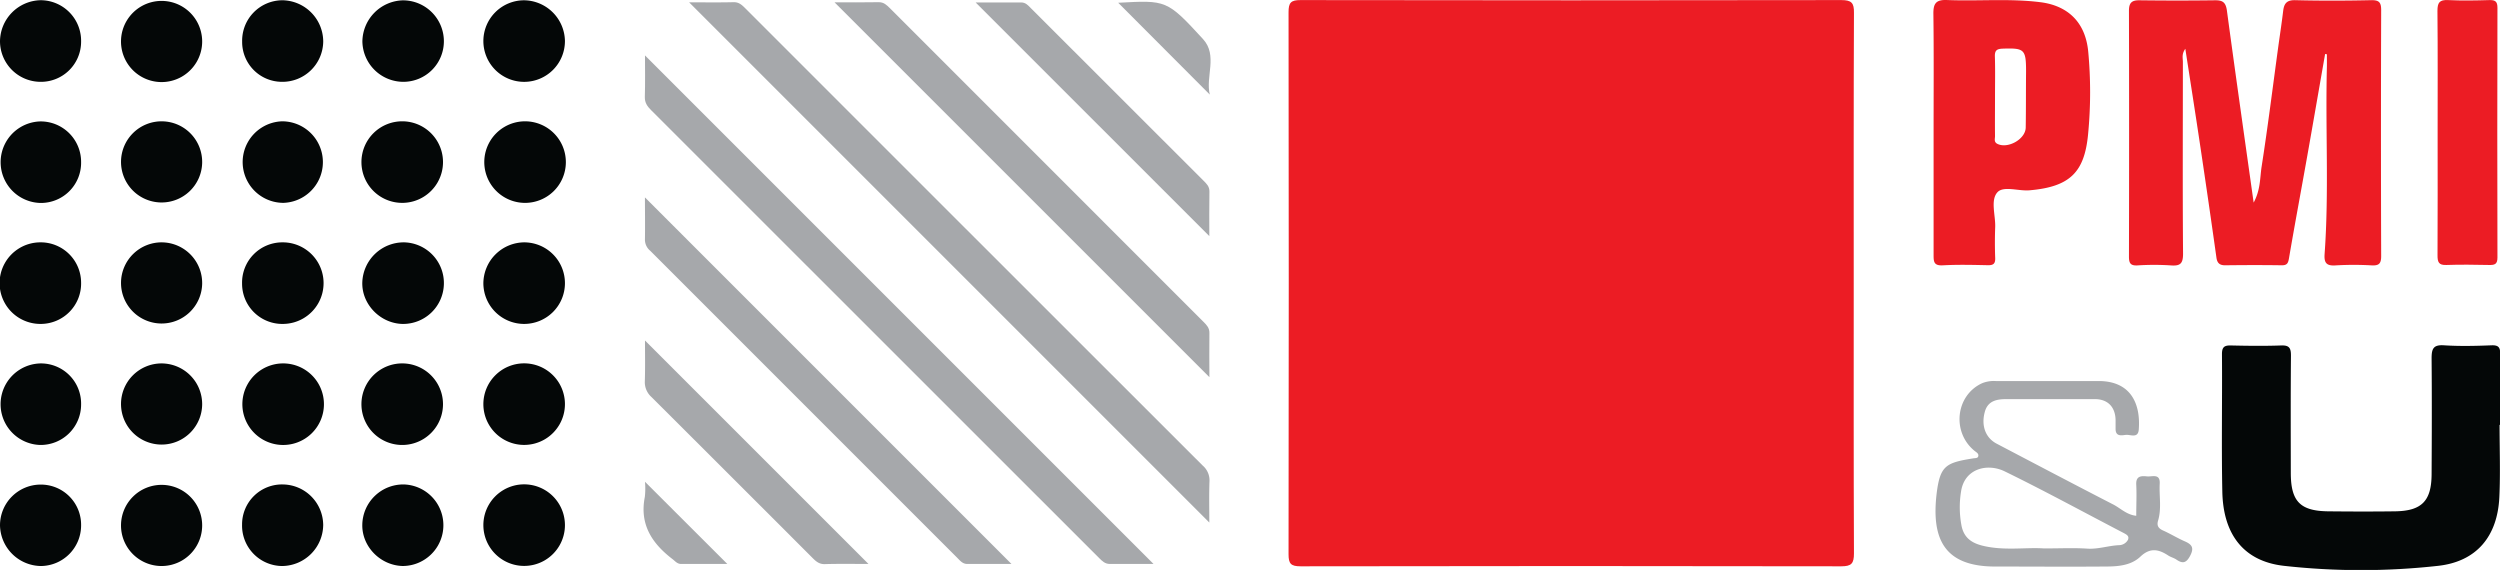 <svg id='Layer_1' data-name='Layer 1' xmlns='http://www.w3.org/2000/svg' viewBox='0 0 970.37 221.22'><defs><style> .cls-1 { fill: #ec1c24; } .cls-2 { fill: #040707; } .cls-3 { fill: #a6a8ab; } </style></defs><path class='cls-1' d='M774.12,540c0,35-.06,69.94.09,104.91,0,3.88-.94,5-4.92,5q-104.94-.2-209.86,0c-3.79,0-4.69-1-4.68-4.72q.16-105.17,0-210.33c0-3.71.87-4.74,4.67-4.73q104.93.18,209.86,0c4,0,5,1.08,4.93,5C774.06,470.05,774.12,505,774.12,540Z' transform='translate(-54.6 -430.1)'/><path class='cls-1' d='M957.09,451.05c-2.33,13.32-4.63,26.65-7,40-2.32,13.05-4.77,26.08-7,39.15-.33,2-.69,2.9-2.88,2.87-7.32-.11-14.65-.09-22,0-2.11,0-3-.95-3.29-2.87-2-14.26-4.07-28.53-6.2-42.79-1.87-12.58-3.85-25.15-5.89-38.38-1.49,2.08-.95,3.65-.95,5.09,0,24.81-.13,49.63.07,74.44,0,3.85-1.06,4.83-4.71,4.56a100.39,100.39,0,0,0-13,0c-2.75.15-3.29-.94-3.29-3.42q.11-47.72,0-95.42c0-3,1-4.11,4.06-4.07q14.75.19,29.48,0c2.85,0,4,.82,4.46,3.86,3.31,24.54,6.8,49.06,10.4,74.67,2.71-5,2.42-9.65,3.09-13.94,2.38-15.25,4.28-30.57,6.37-45.86.66-4.88,1.42-9.74,2-14.62.35-2.86,1.39-4.23,4.69-4.15,9.82.25,19.66.22,29.48,0,3.15-.06,3.88.93,3.87,3.95q-.16,47.7,0,95.41c0,2.86-.84,3.71-3.63,3.58a120.74,120.74,0,0,0-14,0c-3.59.26-4.58-.94-4.33-4.41,1.74-24.07.28-48.18.88-72.26.05-1.76,0-3.52,0-5.27Z' transform='translate(-54.6 -430.1)'/><path class='cls-2' d='M1024.8,595c0,9.32.35,18.66-.08,28-.7,15.34-8.88,25.08-23.79,26.73a270.52,270.52,0,0,1-59.8,0c-15.43-1.73-23.6-11.94-23.94-28.75-.36-17.81,0-35.63-.14-53.44,0-2.7.9-3.41,3.45-3.35,6.49.15,13,.23,19.48,0,3.21-.13,3.87,1,3.85,4-.14,15.15-.08,30.3-.06,45.45,0,11.06,3.61,14.8,14.51,14.93,8.66.09,17.32.12,26,0,10.3-.16,14.08-4,14.14-14.35.09-15,.13-30,0-45,0-3.7.62-5.37,4.83-5.09,6.14.4,12.32.24,18.48,0,2.7-.09,3.35.85,3.31,3.4-.14,9.16,0,18.32,0,27.48Z' transform='translate(-54.6 -430.1)'/><path class='cls-3' d='M322.08,431c5.65,0,11.46.09,17.26-.05,2.15-.05,3.34,1.18,4.64,2.47q88.71,88.73,177.46,177.4a7.55,7.55,0,0,1,2.62,6.1c-.2,5.4-.06,10.83-.06,16Z' transform='translate(-54.6 -430.1)'/><path class='cls-3' d='M502.34,649c-5.06,0-11-.06-16.92,0-1.95,0-3-1.13-4.2-2.3q-86.93-86.93-173.87-173.82c-1.46-1.46-2.52-2.87-2.46-5.15.17-5.62.06-11.25.06-16.12Z' transform='translate(-54.6 -430.1)'/><path class='cls-3' d='M378.52,431c5.29,0,11.24.07,17.18-.05,1.95,0,3,1.06,4.22,2.24L521.78,555.07c1.19,1.19,2.27,2.32,2.25,4.24-.09,5.94,0,11.89,0,17.18Z' transform='translate(-54.6 -430.1)'/><path class='cls-3' d='M447.2,649c-5,0-11.05,0-17.13,0-1.75,0-2.69-1.15-3.73-2.19Q366.66,587.13,307,527.45a5.59,5.59,0,0,1-2.07-4.29c.1-5.79,0-11.59,0-16.44Z' transform='translate(-54.6 -430.1)'/><path class='cls-1' d='M1000.76,481.82c0-15.82.09-31.65-.07-47.47,0-3.24.79-4.39,4.15-4.22,5.31.27,10.66.16,16,0,2.32-.06,3.14.58,3.14,3q-.12,48.46,0,96.94c0,2.68-1.16,2.92-3.3,2.88-5.5-.1-11-.2-16.49,0-3,.13-3.49-1.12-3.47-3.77C1000.81,513.47,1000.76,497.65,1000.76,481.82Z' transform='translate(-54.6 -430.1)'/><path class='cls-3' d='M524,521.75l-90.71-90.7c5.56,0,11.63,0,17.69,0,1.75,0,2.68,1.15,3.72,2.19q33.54,33.51,67.05,67c1.17,1.17,2.32,2.24,2.29,4.19C523.93,510.36,524,516.28,524,521.75Z' transform='translate(-54.6 -430.1)'/><path class='cls-3' d='M391.7,649c-5.35,0-11.15-.11-16.94.06-2.36.07-3.64-1.26-5.05-2.67q-31.09-31.11-62.23-62.17a7.72,7.72,0,0,1-2.59-6.13c.17-5.42.06-10.86.06-15.83Z' transform='translate(-54.6 -430.1)'/><path class='cls-2' d='M164.06,477.19a15.83,15.83,0,0,1,.6,31.65,15.83,15.83,0,0,1-.6-31.65Z' transform='translate(-54.6 -430.1)'/><path class='cls-2' d='M164.18,571.16a15.83,15.83,0,1,1-.13,31.65,15.83,15.83,0,0,1,.13-31.65Z' transform='translate(-54.6 -430.1)'/><path class='cls-2' d='M180.06,446.22A15.83,15.83,0,0,1,164,461.86a15.47,15.47,0,0,1-15.41-15.66,15.69,15.69,0,0,1,15.68-16A16.09,16.09,0,0,1,180.06,446.22Z' transform='translate(-54.6 -430.1)'/><path class='cls-2' d='M148.56,633.7a15.5,15.5,0,0,1,16-15.56,15.85,15.85,0,0,1,15.49,15.75,16.1,16.1,0,0,1-15.92,15.91A15.69,15.69,0,0,1,148.56,633.7Z' transform='translate(-54.6 -430.1)'/><path class='cls-2' d='M133.07,493.3a15.75,15.75,0,1,1-15.62-16.11A15.76,15.76,0,0,1,133.07,493.3Z' transform='translate(-54.6 -430.1)'/><path class='cls-2' d='M148.56,540.17a15.62,15.62,0,0,1,15.63-16,15.83,15.83,0,0,1,.35,31.66A15.61,15.61,0,0,1,148.56,540.17Z' transform='translate(-54.6 -430.1)'/><path class='cls-2' d='M133.07,587.08a15.75,15.75,0,1,1-15.76-15.92A15.81,15.81,0,0,1,133.07,587.08Z' transform='translate(-54.6 -430.1)'/><path class='cls-2' d='M133.07,540.28a15.75,15.75,0,1,1-15.6-16.11A15.79,15.79,0,0,1,133.07,540.28Z' transform='translate(-54.6 -430.1)'/><path class='cls-2' d='M211.08,602.81a15.83,15.83,0,1,1,.07-31.65,15.83,15.83,0,0,1-.07,31.65Z' transform='translate(-54.6 -430.1)'/><path class='cls-2' d='M133.07,446.45a15.75,15.75,0,0,1-31.5-.49,15.75,15.75,0,1,1,31.5.49Z' transform='translate(-54.6 -430.1)'/><path class='cls-2' d='M226.89,445.93a15.74,15.74,0,0,1-15.63,15.93,15.93,15.93,0,0,1-16-15.63,16.16,16.16,0,0,1,15.74-16A15.9,15.9,0,0,1,226.89,445.93Z' transform='translate(-54.6 -430.1)'/><path class='cls-2' d='M133.07,634.24a15.75,15.75,0,0,1-31.5-.38,15.75,15.75,0,1,1,31.5.38Z' transform='translate(-54.6 -430.1)'/><path class='cls-2' d='M211.43,618.14a15.83,15.83,0,0,1-.62,31.65c-8.7-.27-15.83-7.68-15.58-16.18A15.9,15.9,0,0,1,211.43,618.14Z' transform='translate(-54.6 -430.1)'/><path class='cls-2' d='M211.12,508.84a15.83,15.83,0,1,1,0-31.65,15.83,15.83,0,0,1,0,31.65Z' transform='translate(-54.6 -430.1)'/><path class='cls-2' d='M226.89,540.39a15.82,15.82,0,0,1-16.17,15.44c-8.64-.26-15.8-7.76-15.49-16.22a16.08,16.08,0,0,1,16.28-15.44A15.81,15.81,0,0,1,226.89,540.39Z' transform='translate(-54.6 -430.1)'/><path class='cls-2' d='M273.88,446A15.83,15.83,0,1,1,258,430.21,16.08,16.08,0,0,1,273.88,446Z' transform='translate(-54.6 -430.1)'/><path class='cls-2' d='M86.08,539.78A15.69,15.69,0,0,1,70.5,555.83a15.83,15.83,0,0,1-.45-31.66A15.68,15.68,0,0,1,86.08,539.78Z' transform='translate(-54.6 -430.1)'/><path class='cls-2' d='M86.08,587.1a15.7,15.7,0,0,1-15.93,15.71,15.83,15.83,0,0,1,.27-31.65A15.6,15.6,0,0,1,86.08,587.1Z' transform='translate(-54.6 -430.1)'/><path class='cls-2' d='M273.88,633.89a15.83,15.83,0,1,1-31.66.08,15.83,15.83,0,0,1,31.66-.08Z' transform='translate(-54.6 -430.1)'/><path class='cls-2' d='M86.08,493a15.6,15.6,0,0,1-15.72,15.88,15.83,15.83,0,0,1-.15-31.65A15.7,15.7,0,0,1,86.08,493Z' transform='translate(-54.6 -430.1)'/><path class='cls-2' d='M86.08,634.15A15.75,15.75,0,0,1,70.57,649.8,16.1,16.1,0,0,1,54.6,634a15.81,15.81,0,0,1,15.91-15.81A15.61,15.61,0,0,1,86.08,634.15Z' transform='translate(-54.6 -430.1)'/><path class='cls-2' d='M86.08,446.23a15.58,15.58,0,0,1-15.94,15.63A15.79,15.79,0,0,1,54.6,446.18a16.11,16.11,0,0,1,15.84-16A15.76,15.76,0,0,1,86.08,446.23Z' transform='translate(-54.6 -430.1)'/><path class='cls-2' d='M258.14,524.17a15.83,15.83,0,1,1-15.92,15.73A16,16,0,0,1,258.14,524.17Z' transform='translate(-54.6 -430.1)'/><path class='cls-2' d='M273.88,586.88a15.83,15.83,0,1,1-31.66.17,15.83,15.83,0,0,1,31.66-.17Z' transform='translate(-54.6 -430.1)'/><path class='cls-2' d='M258.16,477.19a15.83,15.83,0,1,1-.26,31.65,15.83,15.83,0,0,1,.26-31.65Z' transform='translate(-54.6 -430.1)'/><path class='cls-3' d='M488.63,431.17c18.66-1,18.89-1.2,32.92,14.1,5.8,6.32.91,14.61,2.63,21.54Z' transform='translate(-54.6 -430.1)'/><path class='cls-3' d='M336.91,649c-5.75,0-11.83,0-17.91,0-1.53,0-2.31-1.07-3.35-1.87-8-6.11-12.87-13.51-10.76-24.15a29.16,29.16,0,0,0,.06-5.89Z' transform='translate(-54.6 -430.1)'/><path class='cls-1' d='M865.14,450.12c-1.13-11.87-8.41-17.88-18.53-19.16-12.07-1.52-24.21-.35-36.31-.85-4.32-.17-5.31,1.41-5.26,5.44.2,15.32.08,30.63.08,45.95,0,15.82,0,31.63,0,47.45,0,2.62,0,4.34,3.58,4.14,5.81-.33,11.66-.17,17.48-.05,2.17.05,2.93-.62,2.85-2.82-.15-4-.15-8,0-12,.15-4.61-1.9-10.41.85-13.47,2.35-2.61,8.19-.41,12.46-.78,15.83-1.36,21.34-7.12,22.74-21.71A169.25,169.25,0,0,0,865.14,450.12Zm-24.26,29.5c-.08,4.51-6.94,8.34-11,6.32-1.44-.72-.91-2-.92-3-.06-5.15,0-10.29,0-15.44s.11-10.3-.05-15.44c-.08-2.41.75-3,3.1-3.08,8.3-.27,9,.26,9,8.74C840.94,465,841,472.31,840.88,479.62Z' transform='translate(-54.6 -430.1)'/><path class='cls-3' d='M902.67,640.24c-2.88-1.25-5.56-2.92-8.42-4.2-1.85-.82-2.58-1.85-2-3.85,1.42-4.72.38-9.58.64-14.36.22-4.09-2.94-2.61-4.95-2.82-2.29-.24-4.33-.16-4.16,3.19.2,4,0,7.95,0,12.1-3.72-.37-6.1-2.94-9-4.42-15.11-7.77-30.15-15.69-45.2-23.58-4.32-2.27-6.08-7-4.55-12.44,1.18-4.16,4.56-4.82,8.2-4.84,11.49,0,23,0,34.47,0,5,0,7.92,3,8.06,8.05,0,1.17,0,2.33,0,3.5,0,3,2.22,2.55,3.89,2.34,1.82-.24,4.83,1.52,5.11-2.07.77-9.92-3-18.8-15.52-18.84-13.32,0-26.65,0-40,0a12.09,12.09,0,0,0-5.32.86c-10.22,4.7-11.84,18.95-2.9,26.24.65.53,1.53.94,1.48,1.83-.06,1.1-1.1.94-1.9,1.07-10.69,1.69-12.91,2.82-14.27,13.44C804.21,639,809,650,829,650c14.16,0,28.32.12,42.48,0,4.9,0,10.15-.27,13.93-3.86s7.12-2.85,10.85-.38c1,.63,2.16.89,3.1,1.54,2.35,1.62,3.78,1.42,5.28-1.36C906.31,642.84,905.5,641.48,902.67,640.24Zm-22-.83a4,4,0,0,1-3.61,2.3c-4.13.19-8.07,1.62-12.29,1.34-5.13-.34-10.3-.08-16.83-.08-7-.49-15.55,1-23.89-1.08-4.22-1.06-7.27-3.12-8.14-8a38.44,38.44,0,0,1-.11-13.15c1.39-8.82,10.23-10.94,16.92-7.68,15.54,7.58,30.73,15.89,46.08,23.87C879.85,637.5,881.09,638.06,880.63,639.41Z' transform='translate(-54.6 -430.1)'/></svg>
